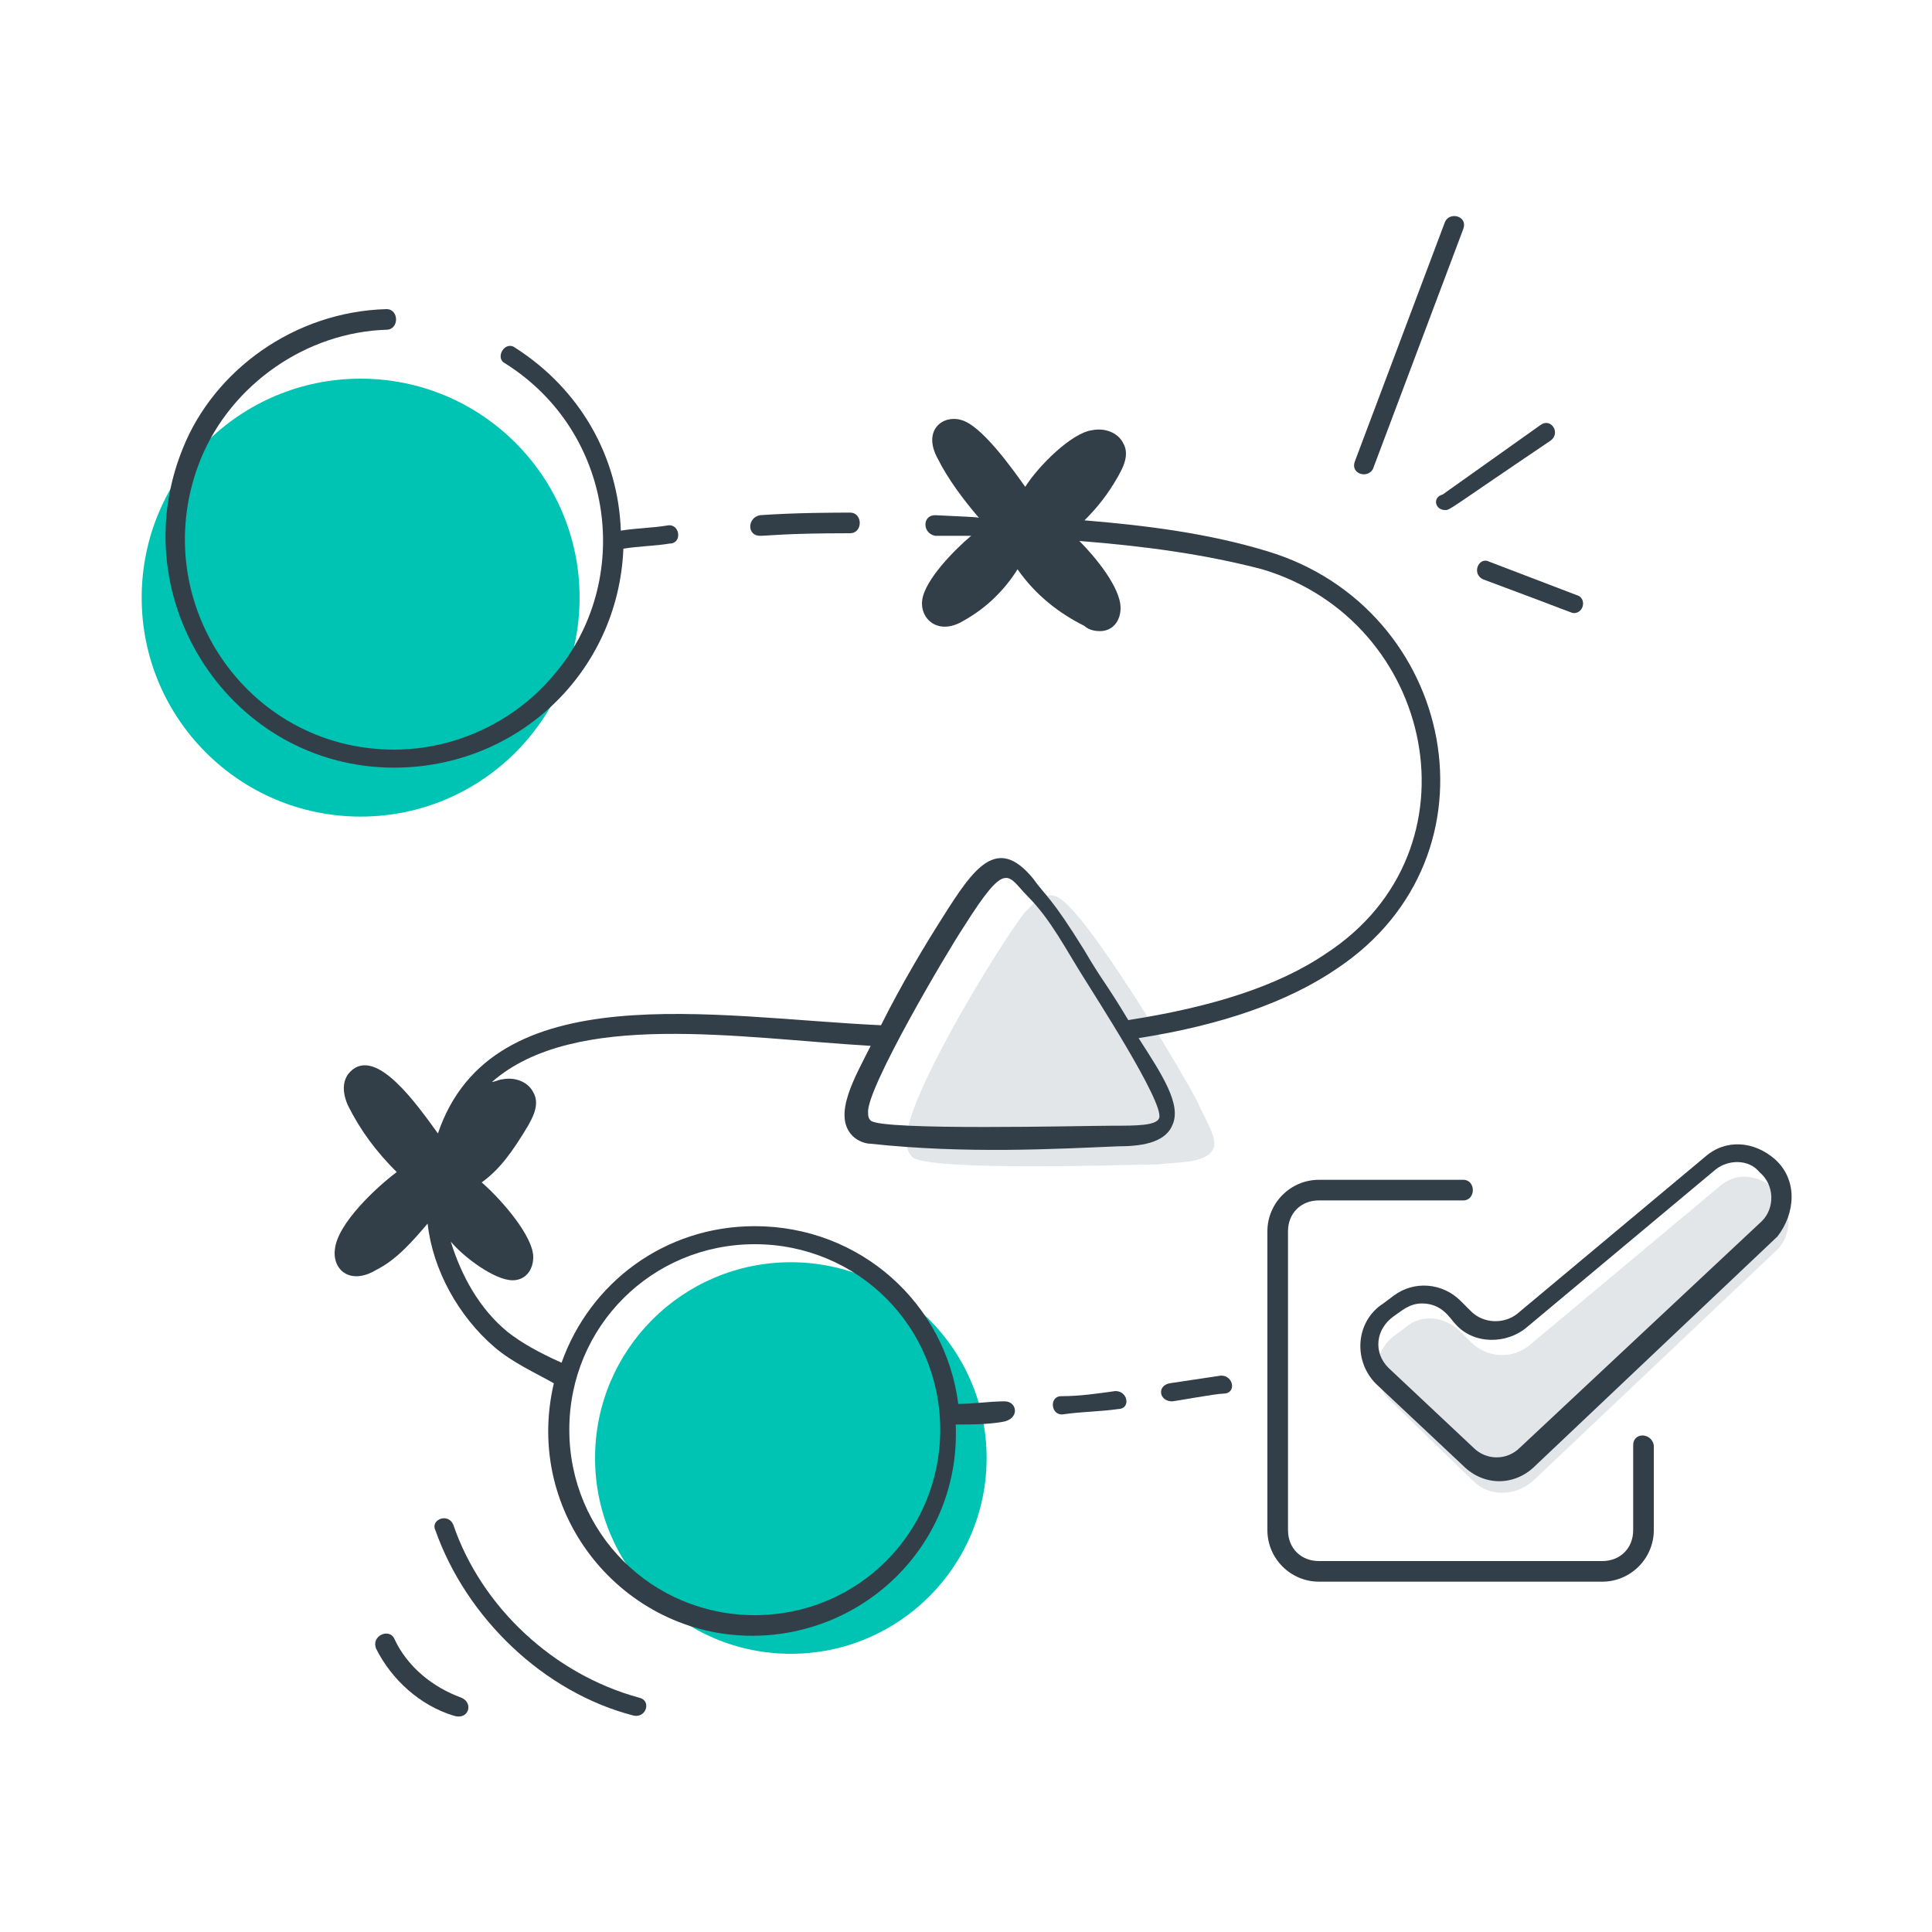 <?xml version="1.0" encoding="utf-8"?>
<!-- Generator: Adobe Illustrator 24.0.1, SVG Export Plug-In . SVG Version: 6.00 Build 0)  -->
<svg version="1.1" id="Layer_1" xmlns="http://www.w3.org/2000/svg" xmlns:xlink="http://www.w3.org/1999/xlink" x="0px" y="0px"
	 viewBox="0 0 75 75" style="enable-background:new 0 0 75 75;" xml:space="preserve">
<style type="text/css">
	.st0{fill:#E2E6E9;}
	.st1{fill:#00C4B3;}
	.st2{fill:#323E48;}
</style>
<g>
	<g>
		<path class="st0" d="M39.8,35.4c0.3-0.3,0.7-0.8,1.2-0.6c1.1,0.4,5,7,5.5,8c0.2,0.5,0.8,1.4,0.6,1.8c-0.3,0.6-1.5,0.5-2.1,0.6
			c-0.8,0-9.1,0.3-9.6-0.3c-0.1-0.1-0.2-0.3-0.2-0.5C34.9,43,38.9,36.5,39.8,35.4z"/>
	</g>
</g>
<g>
	<g>
		<path class="st0" d="M56.7,51.7l0.4,0.4c0.6,0.6,1.6,0.7,2.3,0.1l7.3-6.1c1.1-1,2.3,0.1,2.2,0.1c0.7,0.7,0.7,1.8,0,2.4l-9.4,8.9
			c-0.7,0.6-1.7,0.6-2.3,0L54,54.4c-0.8-0.7-0.7-2,0.2-2.6l0.4-0.3C55.2,51,56.1,51.1,56.7,51.7z"/>
	</g>
</g>
<g>
	<g>
		<circle class="st1" cx="14" cy="23.2" r="8.5"/>
	</g>
</g>
<g>
	<g>
		<circle class="st1" cx="30.7" cy="56.6" r="7.6"/>
	</g>
</g>
<g>
	<path class="st2" d="M24.2,21.3c0.6-0.1,1.2-0.1,1.8-0.2c0.5,0,0.4-0.8-0.1-0.7c-0.6,0.1-1.2,0.1-1.8,0.2c-0.1-2.9-1.6-5.5-4.1-7.1
		c-0.4-0.3-0.8,0.4-0.4,0.6c4.3,2.7,5,8.5,1.9,12.1c-1.5,1.8-3.8,2.9-6.2,2.9c-5.8,0-9.7-5.9-7.5-11.3c1.2-2.9,4.1-4.9,7.2-5
		c0.5,0,0.5-0.8,0-0.8c-3.6,0.1-6.7,2.4-7.9,5.4C4.7,23.3,9,29.8,15.3,29.8C20.1,29.8,24,26.1,24.2,21.3z"/>
	<path class="st2" d="M39,54.4c-0.6,0-1.2,0.1-1.8,0.1c-0.5-3.9-3.8-6.9-7.9-6.9c-3.5,0-6.4,2.2-7.5,5.3c-0.9-0.4-1.6-0.8-2.1-1.2
		c-1.1-0.9-1.8-2.2-2.2-3.5c0.5,0.6,1.7,1.5,2.4,1.5c0.5,0,0.8-0.4,0.8-0.9c0-0.8-1.2-2.2-2-2.9c0.7-0.5,1.2-1.2,1.8-2.2
		c0.1-0.2,0.5-0.8,0.2-1.3c-0.2-0.4-0.7-0.6-1.2-0.5c-0.1,0-0.3,0.1-0.4,0.1c3.2-2.8,9.6-1.7,14.7-1.4c-0.6,1.2-1.5,2.7-0.7,3.5
		c0.2,0.2,0.5,0.3,0.7,0.3c3.7,0.4,7.2,0.2,9.6,0.1c0.8,0,1.8-0.1,2.1-0.8c0.4-0.8-0.4-2-1.3-3.4c3.2-0.5,5.8-1.4,7.7-2.7
		c6.6-4.4,4.6-14-2.7-16.2c-2.3-0.7-4.7-1-7.1-1.2c0.5-0.5,0.9-1,1.3-1.7c0.1-0.2,0.5-0.8,0.2-1.3c-0.2-0.4-0.7-0.6-1.2-0.5
		c-0.8,0.1-2.1,1.4-2.6,2.2c-0.5-0.7-1.7-2.4-2.5-2.6c-0.7-0.2-1.5,0.4-0.9,1.5c0.4,0.8,1,1.6,1.6,2.3c-0.2,0,0.6,0-1.7-0.1
		c-0.5,0-0.5,0.7,0,0.8l1.4,0c-0.6,0.5-1.8,1.7-1.9,2.5c-0.1,0.7,0.6,1.4,1.6,0.8c0.9-0.5,1.6-1.2,2.1-2c0.7,1,1.6,1.7,2.6,2.2
		c0.1,0.1,0.3,0.2,0.6,0.2c0.5,0,0.8-0.4,0.8-0.9c0-0.8-1-2-1.6-2.6c2.5,0.2,4.8,0.5,7.1,1.1c6.7,2,8.6,10.9,2.5,14.9
		c-1.9,1.3-4.5,2.1-7.7,2.6c0,0,0,0,0,0c-0.9-1.5-1-1.5-1.7-2.7c-1.3-2.1-1.5-2.1-2-2.8c-1.4-1.7-2.3-0.4-3.5,1.5
		c-0.7,1.1-1.6,2.6-2.4,4.2c-6.5-0.3-15.1-2-17.2,4.2c0,0,0,0,0,0c-0.8-1.1-2.4-3.4-3.4-2.4c-0.2,0.2-0.4,0.6-0.1,1.3
		c0.5,1,1.1,1.8,1.9,2.6c-0.8,0.6-2.3,2-2.4,3c-0.1,0.8,0.6,1.4,1.6,0.8c0.8-0.4,1.4-1.1,2-1.8c0.2,1.8,1.2,3.6,2.6,4.8
		c0.7,0.6,1.6,1,2.3,1.4c-1.2,5.1,2.7,9.8,7.7,9.8c4.4,0,8.1-3.6,7.9-8.2c0.6,0,1.2,0,1.8-0.1C39.6,55.1,39.5,54.4,39,54.4z
		 M37.4,36c1.7-2.7,1.7-2,2.5-1.2c0.9,0.9,1.5,2.1,2.2,3.2c0.3,0.5,3.1,4.8,2.9,5.4c-0.1,0.3-0.9,0.3-1.8,0.3c-1.1,0-9,0.2-9.4-0.2
		c-0.1-0.1-0.1-0.2-0.1-0.3C33.6,42.3,36.8,36.9,37.4,36z M29.3,62.7c-4,0-7.2-3.2-7.2-7.2s3.2-7.2,7.2-7.2s7.2,3.2,7.2,7.2
		S33.3,62.7,29.3,62.7z"/>
	<path class="st2" d="M43.3,54c-0.7,0.1-1.4,0.2-2.1,0.2c-0.5,0-0.4,0.8,0.1,0.7c0.7-0.1,1.4-0.1,2.1-0.2C43.9,54.7,43.8,54,43.3,54
		z"/>
	<path class="st2" d="M47.4,53.4c-0.7,0.1-1.3,0.2-2,0.3c-0.5,0.1-0.4,0.7,0.1,0.7c0.1,0,1.7-0.3,2-0.3C48,54.1,47.9,53.4,47.4,53.4
		z"/>
	<path class="st2" d="M29.5,20.8c0.3,0,1-0.1,3.5-0.1c0.5,0,0.5-0.8,0-0.8c-0.5,0-2.1,0-3.5,0.1C29,20.1,29,20.8,29.5,20.8z"/>
	<path class="st2" d="M63.4,56.1v3.3c0,0.7-0.5,1.2-1.2,1.2h-11c-0.7,0-1.2-0.5-1.2-1.2V47.8c0-0.7,0.5-1.2,1.2-1.2h5.6
		c0.5,0,0.5-0.8,0-0.8h-5.6c-1.1,0-2,0.9-2,2v11.6c0,1.1,0.9,2,2,2h11c1.1,0,2-0.9,2-2v-3.3C64.1,55.6,63.4,55.6,63.4,56.1z"/>
	<path class="st2" d="M68.9,45c-0.8-0.7-1.9-0.8-2.7-0.1l-7.3,6.1c-0.5,0.4-1.3,0.4-1.8-0.1l-0.4-0.4c0,0,0,0,0,0
		c-0.7-0.7-1.8-0.8-2.6-0.2l-0.4,0.3c-1.1,0.7-1.2,2.3-0.2,3.2l3.3,3.1c0.8,0.8,2,0.8,2.8,0l9.4-8.9C69.7,47.1,69.8,45.8,68.9,45z
		 M68.4,47.4L59,56.2c-0.5,0.5-1.3,0.5-1.8,0l-3.3-3.1c-0.6-0.6-0.5-1.5,0.2-2c0.3-0.2,0.6-0.5,1.1-0.5c0.8,0,1.1,0.6,1.3,0.8
		c0.7,0.8,2,0.8,2.8,0.1l7.3-6.1c0.5-0.4,1.3-0.4,1.7,0.1C68.9,46,68.9,46.9,68.4,47.4z"/>
	<path class="st2" d="M53.3,18.2l3.5-9.3c0.2-0.5-0.5-0.7-0.7-0.3l-3.5,9.3C52.4,18.4,53.1,18.6,53.3,18.2z"/>
	<path class="st2" d="M56.1,19.8c0.2,0,0.1,0,4.1-2.7c0.4-0.3,0-0.9-0.4-0.6l-3.8,2.7C55.6,19.3,55.7,19.8,56.1,19.8z"/>
	<path class="st2" d="M57.6,22.5c3.5,1.3,3.4,1.3,3.5,1.3c0.4,0,0.5-0.6,0.1-0.7l-3.4-1.3C57.4,21.6,57.1,22.3,57.6,22.5z"/>
	<path class="st2" d="M24.8,65.9c-3.3-0.9-6.1-3.5-7.2-6.7c-0.2-0.5-0.9-0.2-0.7,0.2c1.2,3.4,4.2,6.3,7.7,7.2
		C25.1,66.7,25.3,66,24.8,65.9z"/>
	<path class="st2" d="M17.9,65.9c-1.1-0.4-2.1-1.2-2.6-2.3c-0.2-0.4-0.9-0.1-0.7,0.4c0.6,1.2,1.7,2.2,3,2.6
		C18.2,66.8,18.4,66.1,17.9,65.9z"/>
</g>
</svg>
